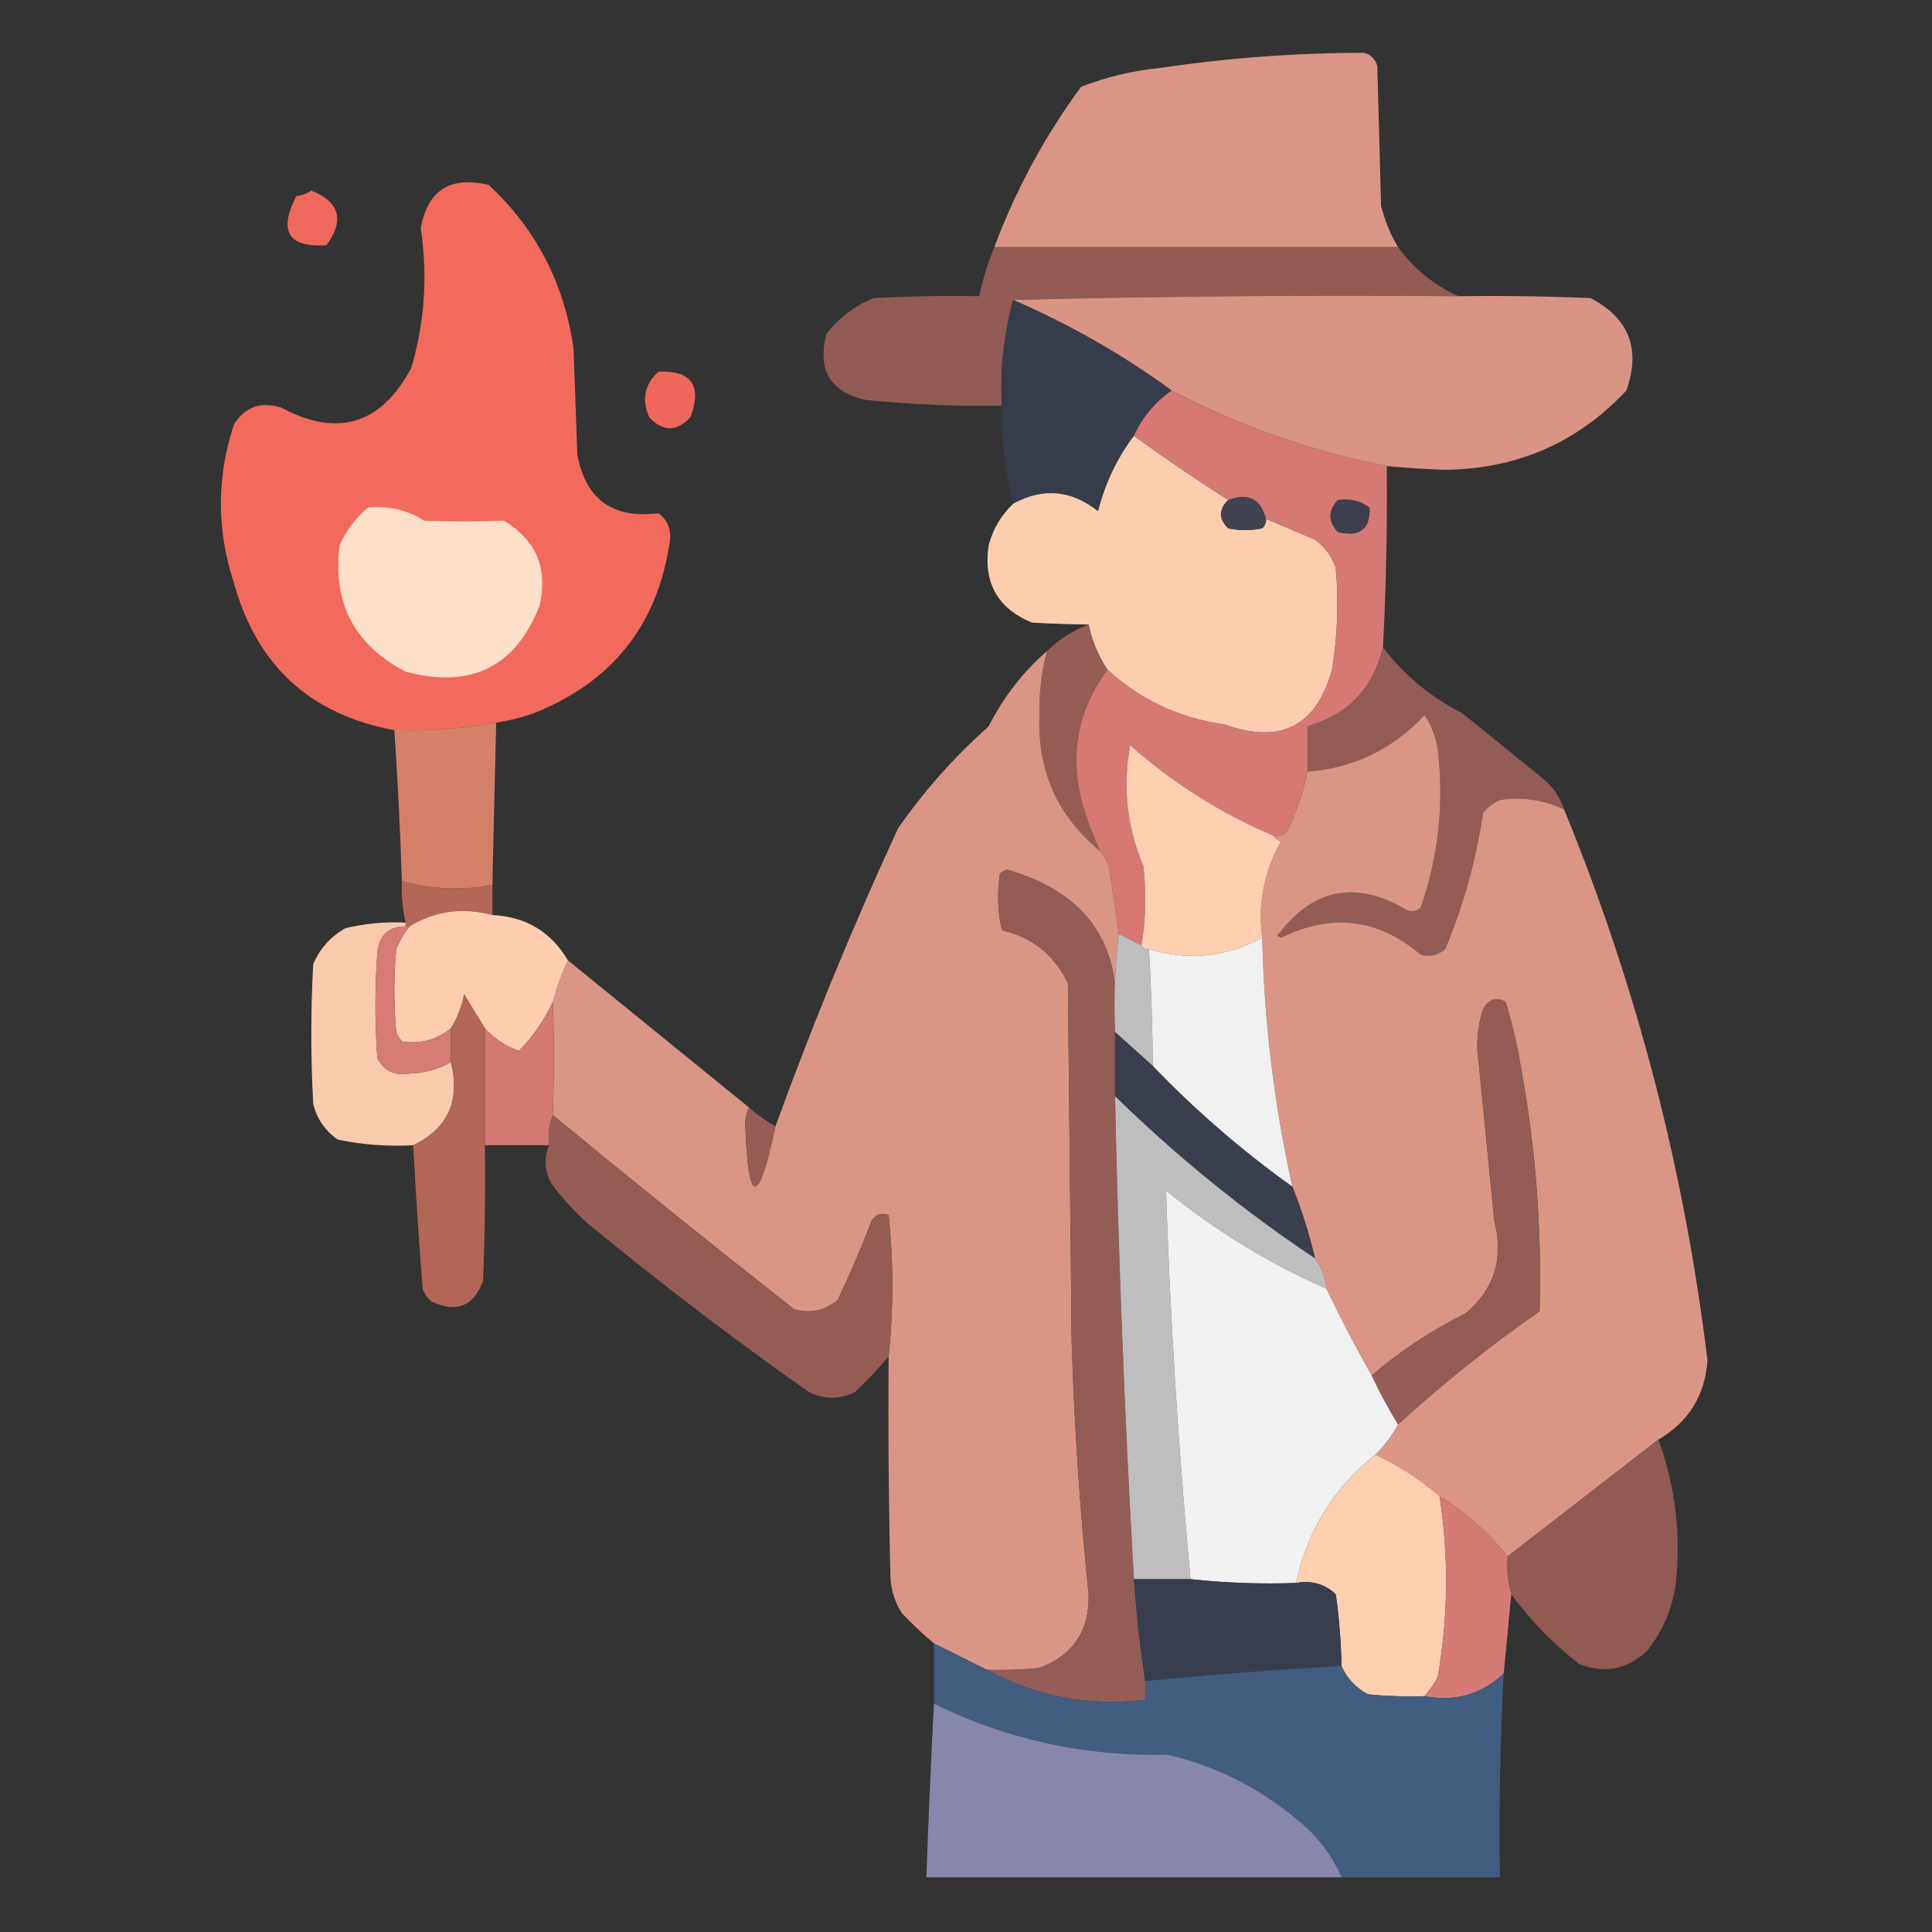 <?xml version="1.0" encoding="UTF-8"?>
<!DOCTYPE svg PUBLIC "-//W3C//DTD SVG 1.1//EN" "http://www.w3.org/Graphics/SVG/1.1/DTD/svg11.dtd">
<svg xmlns="http://www.w3.org/2000/svg" version="1.1" width="512px" height="512px" style="shape-rendering:geometricPrecision; text-rendering:geometricPrecision; image-rendering:optimizeQuality; fill-rule:evenodd; clip-rule:evenodd" xmlns:xlink="http://www.w3.org/1999/xlink">
<rect width="100%" height="100%" fill="#333333" stroke="none"/>
<g><path style="opacity:0.993" fill="#db9686" d="M 370.5,65.5 C 334.833,65.5 299.167,65.5 263.5,65.5C 269.218,50.227 276.885,36.06 286.5,23C 293.238,20.375 300.238,18.708 307.5,18C 325.422,15.34 343.422,14.007 361.5,14C 363.333,14.5 364.5,15.667 365,17.5C 365.333,29.833 365.667,42.167 366,54.5C 366.957,58.41 368.457,62.077 370.5,65.5 Z"/></g>
<g><path style="opacity:0.992" fill="#f46b5d" d="M 131.5,191.5 C 122.59,193.162 113.59,193.829 104.5,193.5C 82.22,189.388 68.053,176.388 62,154.5C 57.383,140.486 57.383,126.486 62,112.5C 64.897,107.845 69.063,106.345 74.5,108C 89.459,116.014 100.959,112.514 109,97.5C 112.552,85.37 113.385,73.037 111.5,60.5C 113.294,50.422 119.294,46.589 129.5,49C 142.103,60.702 149.603,75.202 152,92.5C 152.333,101.833 152.667,111.167 153,120.5C 155.231,132.376 162.398,137.542 174.5,136C 176.949,137.863 177.949,140.363 177.5,143.5C 174.31,165.535 162.31,180.702 141.5,189C 138.232,190.15 134.899,190.984 131.5,191.5 Z"/></g>
<g><path style="opacity:0.966" fill="#f46a5c" d="M 82.5,50.5 C 90.036,53.515 91.37,58.348 86.5,65C 76.398,65.627 73.732,61.294 78.5,52C 80.058,51.79 81.391,51.29 82.5,50.5 Z"/></g>
<g><path style="opacity:0.989" fill="#945b55" d="M 263.5,65.5 C 299.167,65.5 334.833,65.5 370.5,65.5C 374.734,71.271 380.067,75.604 386.5,78.5C 346.427,78.167 307.094,78.501 268.5,79.5C 266.011,88.626 265.011,97.96 265.5,107.5C 253.47,107.705 241.47,107.205 229.5,106C 220.048,103.952 216.548,98.119 219,88.5C 222.266,84.245 226.432,81.078 231.5,79C 240.827,78.5 250.161,78.334 259.5,78.5C 260.435,74.031 261.768,69.697 263.5,65.5 Z"/></g>
<g><path style="opacity:0.995" fill="#da9585" d="M 386.5,78.5 C 398.171,78.334 409.838,78.5 421.5,79C 431.723,84.323 434.889,92.49 431,103.5C 418.094,117.28 402.094,124.28 383,124.5C 377.813,124.34 372.646,124.007 367.5,123.5C 347.52,119.618 328.52,112.951 310.5,103.5C 297.485,93.986 283.485,85.986 268.5,79.5C 307.094,78.501 346.427,78.167 386.5,78.5 Z"/></g>
<g><path style="opacity:0.995" fill="#383d4c" d="M 268.5,79.5 C 283.485,85.986 297.485,93.986 310.5,103.5C 306.043,106.619 302.709,110.619 300.5,115.5C 296.033,121.438 292.867,128.104 291,135.5C 283.89,129.839 276.39,129.173 268.5,133.5C 266.412,124.968 265.412,116.302 265.5,107.5C 265.011,97.96 266.011,88.626 268.5,79.5 Z"/></g>
<g><path style="opacity:0.962" fill="#f46a5c" d="M 174.5,98.5 C 183.268,98.157 186.101,102.157 183,110.5C 179.333,114.5 175.667,114.5 172,110.5C 170.011,105.803 170.844,101.803 174.5,98.5 Z"/></g>
<g><path style="opacity:0.995" fill="#fecfaf" d="M 300.5,115.5 C 308.697,121.427 317.031,127.094 325.5,132.5C 322.914,135.006 322.914,137.506 325.5,140C 328.5,140.667 331.5,140.667 334.5,140C 335.252,139.329 335.586,138.496 335.5,137.5C 339.812,139.321 344.145,141.154 348.5,143C 351.135,144.961 352.969,147.461 354,150.5C 354.807,159.546 354.474,168.546 353,177.5C 348.856,192.49 339.356,197.323 324.5,192C 312.579,190.316 302.246,185.483 293.5,177.5C 291.058,173.847 289.392,169.847 288.5,165.5C 283.715,165.457 278.715,165.29 273.5,165C 264.374,161.258 260.541,154.424 262,144.5C 263.157,140.178 265.324,136.511 268.5,133.5C 276.39,129.173 283.89,129.839 291,135.5C 292.867,128.104 296.033,121.438 300.5,115.5 Z"/></g>
<g><path style="opacity:1" fill="#424350" d="M 335.5,137.5 C 335.586,138.496 335.252,139.329 334.5,140C 331.5,140.667 328.5,140.667 325.5,140C 322.914,137.506 322.914,135.006 325.5,132.5C 330.788,130.477 334.121,132.144 335.5,137.5 Z"/></g>
<g><path style="opacity:1" fill="#fee0ca" d="M 97.5,134.5 C 102.901,133.966 107.901,135.133 112.5,138C 119.513,138.254 126.513,138.254 133.5,138C 142.08,143.042 145.247,150.542 143,160.5C 136.615,176.768 124.782,182.601 107.5,178C 93.923,170.966 88.089,159.8 90,144.5C 91.803,140.523 94.303,137.189 97.5,134.5 Z"/></g>
<g><path style="opacity:1" fill="#955d56" d="M 288.5,165.5 C 289.392,169.847 291.058,173.847 293.5,177.5C 285.466,188.308 283.3,200.308 287,213.5C 288.235,217.631 289.735,221.631 291.5,225.5C 280.081,216.1 274.748,203.934 275.5,189C 275.361,183.373 276.028,177.873 277.5,172.5C 280.65,169.421 284.317,167.087 288.5,165.5 Z"/></g>
<g><path style="opacity:0.997" fill="#da9585" d="M 277.5,172.5 C 276.028,177.873 275.361,183.373 275.5,189C 274.748,203.934 280.081,216.1 291.5,225.5C 292.793,226.842 293.626,228.509 294,230.5C 294.925,236.202 295.758,241.868 296.5,247.5C 295.507,255.65 295.174,263.983 295.5,272.5C 297.725,250.632 288.225,236.632 267,230.5C 266.228,230.645 265.561,230.978 265,231.5C 264.219,236.554 264.386,241.554 265.5,246.5C 273.543,248.374 279.376,253.04 283,260.5C 283.333,292.167 283.667,323.833 284,355.5C 284.688,377.891 286.188,400.224 288.5,422.5C 288.788,432.093 284.455,438.593 275.5,442C 270.845,442.499 266.179,442.666 261.5,442.5C 256.833,440.167 252.167,437.833 247.5,435.5C 244.562,433.066 241.729,430.399 239,427.5C 237.25,424.754 236.25,421.754 236,418.5C 235.5,398.836 235.333,379.169 235.5,359.5C 236.806,346.97 236.806,334.47 235.5,322C 233.633,321.289 232.133,321.789 231,323.5C 228.275,330.616 225.275,337.616 222,344.5C 218.662,347.318 214.829,348.151 210.5,347C 188.953,330.065 167.62,312.898 146.5,295.5C 146.852,285.317 146.852,275.317 146.5,265.5C 147.579,261.553 148.912,257.887 150.5,254.5C 166.525,267.53 182.525,280.53 198.5,293.5C 197.842,294.793 197.508,296.293 197.5,298C 198.273,319.744 200.94,319.911 205.5,298.5C 215.216,271.732 226.049,245.398 238,219.5C 244.886,209.608 252.886,200.608 262,192.5C 265.883,184.79 271.05,178.123 277.5,172.5 Z"/></g>
<g><path style="opacity:1" fill="#d67974" d="M 310.5,103.5 C 328.52,112.951 347.52,119.618 367.5,123.5C 367.679,139.516 367.346,155.516 366.5,171.5C 363.931,182.402 357.264,189.402 346.5,192.5C 346.5,196.5 346.5,200.5 346.5,204.5C 345.375,210.04 343.542,215.373 341,220.5C 339.989,221.337 338.822,221.67 337.5,221.5C 323.534,215.529 310.867,207.529 299.5,197.5C 297.475,208.525 298.641,219.192 303,229.5C 303.821,236.679 303.655,243.679 302.5,250.5C 300.517,249.529 298.517,248.529 296.5,247.5C 295.758,241.868 294.925,236.202 294,230.5C 293.626,228.509 292.793,226.842 291.5,225.5C 289.735,221.631 288.235,217.631 287,213.5C 283.3,200.308 285.466,188.308 293.5,177.5C 302.246,185.483 312.579,190.316 324.5,192C 339.356,197.323 348.856,192.49 353,177.5C 354.474,168.546 354.807,159.546 354,150.5C 352.969,147.461 351.135,144.961 348.5,143C 344.145,141.154 339.812,139.321 335.5,137.5C 334.121,132.144 330.788,130.477 325.5,132.5C 317.031,127.094 308.697,121.427 300.5,115.5C 302.709,110.619 306.043,106.619 310.5,103.5 Z"/></g>
<g><path style="opacity:1" fill="#3e3f4d" d="M 354.5,132.5 C 357.685,132.02 360.519,132.686 363,134.5C 363.171,140.313 360.338,142.48 354.5,141C 351.899,138.17 351.899,135.337 354.5,132.5 Z"/></g>
<g><path style="opacity:1" fill="#945c56" d="M 366.5,171.5 C 372.066,178.886 379.066,184.719 387.5,189C 394.5,194.667 401.5,200.333 408.5,206C 411.381,208.279 413.381,211.112 414.5,214.5C 409.101,211.955 403.435,211.122 397.5,212C 395.714,212.785 394.214,213.951 393,215.5C 391.184,227.907 387.851,239.907 383,251.5C 381.087,253.187 378.92,253.687 376.5,253C 365.245,243.412 352.911,241.912 339.5,248.5C 339.167,248.333 338.833,248.167 338.5,248C 347.799,235.52 359.132,233.187 372.5,241C 373.944,241.781 375.277,241.614 376.5,240.5C 381.244,226.892 382.744,212.892 381,198.5C 380.513,195.202 379.347,192.202 377.5,189.5C 369.139,198.513 358.806,203.513 346.5,204.5C 346.5,200.5 346.5,196.5 346.5,192.5C 357.264,189.402 363.931,182.402 366.5,171.5 Z"/></g>
<g><path style="opacity:0.998" fill="#da9585" d="M 414.5,214.5 C 433.707,261.322 446.374,309.989 452.5,360.5C 451.844,369.814 447.51,376.814 439.5,381.5C 426.167,391.833 412.833,402.167 399.5,412.5C 394.423,406.088 388.423,400.755 381.5,396.5C 376.381,392.1 370.714,388.433 364.5,385.5C 366.909,383.098 368.909,380.431 370.5,377.5C 382.3,366.676 394.8,356.676 408,347.5C 408.622,325.668 406.955,304.002 403,282.5C 402.048,276.74 400.715,271.074 399,265.5C 396.46,264.124 394.46,264.79 393,267.5C 391.916,270.88 391.416,274.38 391.5,278C 392.999,293.164 394.499,308.33 396,323.5C 398.569,333.338 396.069,341.504 388.5,348C 379.415,352.53 371.082,358.03 363.5,364.5C 359.23,356.959 355.23,349.293 351.5,341.5C 351.278,338.496 350.278,335.829 348.5,333.5C 346.959,326.999 344.959,320.665 342.5,314.5C 337.673,292.783 335.007,270.783 334.5,248.5C 333.333,239.376 335,230.876 339.5,223C 338.584,222.722 337.918,222.222 337.5,221.5C 338.822,221.67 339.989,221.337 341,220.5C 343.542,215.373 345.375,210.04 346.5,204.5C 358.806,203.513 369.139,198.513 377.5,189.5C 379.347,192.202 380.513,195.202 381,198.5C 382.744,212.892 381.244,226.892 376.5,240.5C 375.277,241.614 373.944,241.781 372.5,241C 359.132,233.187 347.799,235.52 338.5,248C 338.833,248.167 339.167,248.333 339.5,248.5C 352.911,241.912 365.245,243.412 376.5,253C 378.92,253.687 381.087,253.187 383,251.5C 387.851,239.907 391.184,227.907 393,215.5C 394.214,213.951 395.714,212.785 397.5,212C 403.435,211.122 409.101,211.955 414.5,214.5 Z"/></g>
<g><path style="opacity:0.978" fill="#d78269" d="M 131.5,191.5 C 131.136,205.832 130.803,220.166 130.5,234.5C 122.412,236.048 114.412,235.714 106.5,233.5C 106.075,220.148 105.408,206.814 104.5,193.5C 113.59,193.829 122.59,193.162 131.5,191.5 Z"/></g>
<g><path style="opacity:1" fill="#fecfaf" d="M 337.5,221.5 C 337.918,222.222 338.584,222.722 339.5,223C 335,230.876 333.333,239.376 334.5,248.5C 324.88,253.69 314.88,254.69 304.5,251.5C 303.508,251.672 302.842,251.338 302.5,250.5C 303.655,243.679 303.821,236.679 303,229.5C 298.641,219.192 297.475,208.525 299.5,197.5C 310.867,207.529 323.534,215.529 337.5,221.5 Z"/></g>
<g><path style="opacity:1" fill="#945c56" d="M 295.5,272.5 C 295.5,272.833 295.5,273.167 295.5,273.5C 295.5,279.167 295.5,284.833 295.5,290.5C 296.39,333.201 298.057,375.867 300.5,418.5C 301.15,427.677 302.15,436.677 303.5,445.5C 303.5,447.167 303.5,448.833 303.5,450.5C 288.526,452.249 274.526,449.583 261.5,442.5C 266.179,442.666 270.845,442.499 275.5,442C 284.455,438.593 288.788,432.093 288.5,422.5C 286.188,400.224 284.688,377.891 284,355.5C 283.667,323.833 283.333,292.167 283,260.5C 279.376,253.04 273.543,248.374 265.5,246.5C 264.386,241.554 264.219,236.554 265,231.5C 265.561,230.978 266.228,230.645 267,230.5C 288.225,236.632 297.725,250.632 295.5,272.5 Z"/></g>
<g><path style="opacity:1" fill="#b46756" d="M 106.5,233.5 C 114.412,235.714 122.412,236.048 130.5,234.5C 130.5,237.167 130.5,239.833 130.5,242.5C 122.635,240.392 115.302,241.392 108.5,245.5C 108.167,245.5 107.833,245.5 107.5,245.5C 107.5,245.167 107.5,244.833 107.5,244.5C 106.656,240.901 106.323,237.234 106.5,233.5 Z"/></g>
<g><path style="opacity:0.993" fill="#feceaf" d="M 130.5,242.5 C 139.355,242.925 146.022,246.925 150.5,254.5C 148.912,257.887 147.579,261.553 146.5,265.5C 144.224,270.402 141.224,274.735 137.5,278.5C 133.994,277.248 130.994,275.248 128.5,272.5C 126.678,269.528 124.844,266.528 123,263.5C 122.378,266.739 121.212,269.739 119.5,272.5C 115.707,275.596 111.374,276.763 106.5,276C 105.874,275.25 105.374,274.416 105,273.5C 104.333,266.167 104.333,258.833 105,251.5C 105.926,249.308 107.093,247.308 108.5,245.5C 115.302,241.392 122.635,240.392 130.5,242.5 Z"/></g>
<g><path style="opacity:0.974" fill="#feceaf" d="M 107.5,244.5 C 107.5,244.833 107.5,245.167 107.5,245.5C 102.981,245.515 100.481,247.848 100,252.5C 99.333,261.833 99.333,271.167 100,280.5C 101.886,283.839 104.719,285.173 108.5,284.5C 112.419,284.37 116.086,283.37 119.5,281.5C 122.037,291.746 118.704,299.08 109.5,303.5C 102.743,303.877 96.076,303.377 89.5,302C 86.131,299.635 83.964,296.468 83,292.5C 82.333,280.167 82.333,267.833 83,255.5C 84.779,251.388 87.612,248.222 91.5,246C 96.754,244.729 102.087,244.229 107.5,244.5 Z"/></g>
<g><path style="opacity:1" fill="#d67b75" d="M 107.5,245.5 C 107.833,245.5 108.167,245.5 108.5,245.5C 107.093,247.308 105.926,249.308 105,251.5C 104.333,258.833 104.333,266.167 105,273.5C 105.374,274.416 105.874,275.25 106.5,276C 111.374,276.763 115.707,275.596 119.5,272.5C 119.5,275.5 119.5,278.5 119.5,281.5C 116.086,283.37 112.419,284.37 108.5,284.5C 104.719,285.173 101.886,283.839 100,280.5C 99.333,271.167 99.333,261.833 100,252.5C 100.481,247.848 102.981,245.515 107.5,245.5 Z"/></g>
<g><path style="opacity:1" fill="#bebebe" d="M 296.5,247.5 C 298.517,248.529 300.517,249.529 302.5,250.5C 302.842,251.338 303.508,251.672 304.5,251.5C 305.078,261.824 305.412,272.157 305.5,282.5C 302.167,279.5 298.833,276.5 295.5,273.5C 295.5,273.167 295.5,272.833 295.5,272.5C 295.174,263.983 295.507,255.65 296.5,247.5 Z"/></g>
<g><path style="opacity:1" fill="#f0f0f0" d="M 334.5,248.5 C 335.007,270.783 337.673,292.783 342.5,314.5C 329.193,305.005 316.859,294.338 305.5,282.5C 305.412,272.157 305.078,261.824 304.5,251.5C 314.88,254.69 324.88,253.69 334.5,248.5 Z"/></g>
<g><path style="opacity:1" fill="#b36655" d="M 128.5,272.5 C 128.5,282.833 128.5,293.167 128.5,303.5C 128.667,315.505 128.5,327.505 128,339.5C 125.53,346.148 121.03,347.981 114.5,345C 113.299,344.097 112.465,342.931 112,341.5C 111.015,328.835 110.182,316.168 109.5,303.5C 118.704,299.08 122.037,291.746 119.5,281.5C 119.5,278.5 119.5,275.5 119.5,272.5C 121.212,269.739 122.378,266.739 123,263.5C 124.844,266.528 126.678,269.528 128.5,272.5 Z"/></g>
<g><path style="opacity:0.993" fill="#d57973" d="M 146.5,265.5 C 146.852,275.317 146.852,285.317 146.5,295.5C 145.527,297.948 145.194,300.615 145.5,303.5C 139.833,303.5 134.167,303.5 128.5,303.5C 128.5,293.167 128.5,282.833 128.5,272.5C 130.994,275.248 133.994,277.248 137.5,278.5C 141.224,274.735 144.224,270.402 146.5,265.5 Z"/></g>
<g><path style="opacity:1" fill="#945c56" d="M 370.5,377.5 C 367.9,373.299 365.566,368.966 363.5,364.5C 371.082,358.03 379.415,352.53 388.5,348C 396.069,341.504 398.569,333.338 396,323.5C 394.499,308.33 392.999,293.164 391.5,278C 391.416,274.38 391.916,270.88 393,267.5C 394.46,264.79 396.46,264.124 399,265.5C 400.715,271.074 402.048,276.74 403,282.5C 406.955,304.002 408.622,325.668 408,347.5C 394.8,356.676 382.3,366.676 370.5,377.5 Z"/></g>
<g><path style="opacity:1" fill="#3a3f4e" d="M 295.5,273.5 C 298.833,276.5 302.167,279.5 305.5,282.5C 316.859,294.338 329.193,305.005 342.5,314.5C 344.959,320.665 346.959,326.999 348.5,333.5C 329.55,320.844 311.884,306.511 295.5,290.5C 295.5,284.833 295.5,279.167 295.5,273.5 Z"/></g>
<g><path style="opacity:1" fill="#bebebe" d="M 295.5,290.5 C 311.884,306.511 329.55,320.844 348.5,333.5C 350.278,335.829 351.278,338.496 351.5,341.5C 336.182,334.756 322.015,326.089 309,315.5C 310.129,349.898 312.296,384.231 315.5,418.5C 310.5,418.5 305.5,418.5 300.5,418.5C 298.057,375.867 296.39,333.201 295.5,290.5 Z"/></g>
<g><path style="opacity:1" fill="#965d57" d="M 198.5,293.5 C 200.657,295.412 202.991,297.079 205.5,298.5C 200.94,319.911 198.273,319.744 197.5,298C 197.508,296.293 197.842,294.793 198.5,293.5 Z"/></g>
<g><path style="opacity:1" fill="#955c56" d="M 146.5,295.5 C 167.62,312.898 188.953,330.065 210.5,347C 214.829,348.151 218.662,347.318 222,344.5C 225.275,337.616 228.275,330.616 231,323.5C 232.133,321.789 233.633,321.289 235.5,322C 236.806,334.47 236.806,346.97 235.5,359.5C 232.677,362.824 229.677,365.99 226.5,369C 222.52,370.874 218.52,370.874 214.5,369C 194.265,354.767 174.598,339.767 155.5,324C 151.964,320.799 148.797,317.299 146,313.5C 144.305,310.211 144.138,306.878 145.5,303.5C 145.194,300.615 145.527,297.948 146.5,295.5 Z"/></g>
<g><path style="opacity:1" fill="#f1f1f1" d="M 351.5,341.5 C 355.23,349.293 359.23,356.959 363.5,364.5C 365.566,368.966 367.9,373.299 370.5,377.5C 368.909,380.431 366.909,383.098 364.5,385.5C 353.422,394.325 346.422,405.658 343.5,419.5C 333.985,419.827 324.652,419.494 315.5,418.5C 312.296,384.231 310.129,349.898 309,315.5C 322.015,326.089 336.182,334.756 351.5,341.5 Z"/></g>
<g><path style="opacity:0.978" fill="#935b55" d="M 439.5,381.5 C 444.079,394.12 445.579,407.12 444,420.5C 442.944,426.848 440.444,432.514 436.5,437.5C 431.251,442.431 425.251,443.597 418.5,441C 411.598,435.6 405.598,429.433 400.5,422.5C 399.586,419.272 399.253,415.939 399.5,412.5C 412.833,402.167 426.167,391.833 439.5,381.5 Z"/></g>
<g><path style="opacity:1" fill="#fecfaf" d="M 364.5,385.5 C 370.714,388.433 376.381,392.1 381.5,396.5C 383.973,412.475 383.806,428.475 381,444.5C 380.003,446.323 378.836,447.99 377.5,449.5C 372.489,449.666 367.489,449.499 362.5,449C 359.283,447.285 356.95,444.785 355.5,441.5C 355.397,435.139 354.897,428.806 354,422.5C 351.103,419.769 347.603,418.769 343.5,419.5C 346.422,405.658 353.422,394.325 364.5,385.5 Z"/></g>
<g><path style="opacity:1" fill="#d67a75" d="M 381.5,396.5 C 388.423,400.755 394.423,406.088 399.5,412.5C 399.253,415.939 399.586,419.272 400.5,422.5C 399.833,429.5 399.167,436.5 398.5,443.5C 392.654,449.026 385.654,451.026 377.5,449.5C 378.836,447.99 380.003,446.323 381,444.5C 383.806,428.475 383.973,412.475 381.5,396.5 Z"/></g>
<g><path style="opacity:1" fill="#383e4d" d="M 300.5,418.5 C 305.5,418.5 310.5,418.5 315.5,418.5C 324.652,419.494 333.985,419.827 343.5,419.5C 347.603,418.769 351.103,419.769 354,422.5C 354.897,428.806 355.397,435.139 355.5,441.5C 337.836,442.476 320.503,443.809 303.5,445.5C 302.15,436.677 301.15,427.677 300.5,418.5 Z"/></g>
<g><path style="opacity:1" fill="#415d7f" d="M 247.5,435.5 C 252.167,437.833 256.833,440.167 261.5,442.5C 274.526,449.583 288.526,452.249 303.5,450.5C 303.5,448.833 303.5,447.167 303.5,445.5C 320.503,443.809 337.836,442.476 355.5,441.5C 356.95,444.785 359.283,447.285 362.5,449C 367.489,449.499 372.489,449.666 377.5,449.5C 385.654,451.026 392.654,449.026 398.5,443.5C 397.554,461.472 397.221,479.472 397.5,497.5C 383.5,497.5 369.5,497.5 355.5,497.5C 352.887,491.372 348.887,486.205 343.5,482C 333.541,473.687 322.207,468.02 309.5,465C 287.668,465.535 267.001,461.035 247.5,451.5C 247.5,446.167 247.5,440.833 247.5,435.5 Z"/></g>
<g><path style="opacity:0.97" fill="#8a8aae" d="M 247.5,451.5 C 267.001,461.035 287.668,465.535 309.5,465C 322.207,468.02 333.541,473.687 343.5,482C 348.887,486.205 352.887,491.372 355.5,497.5C 318.833,497.5 282.167,497.5 245.5,497.5C 246.044,482.158 246.71,466.825 247.5,451.5 Z"/></g>
</svg>
